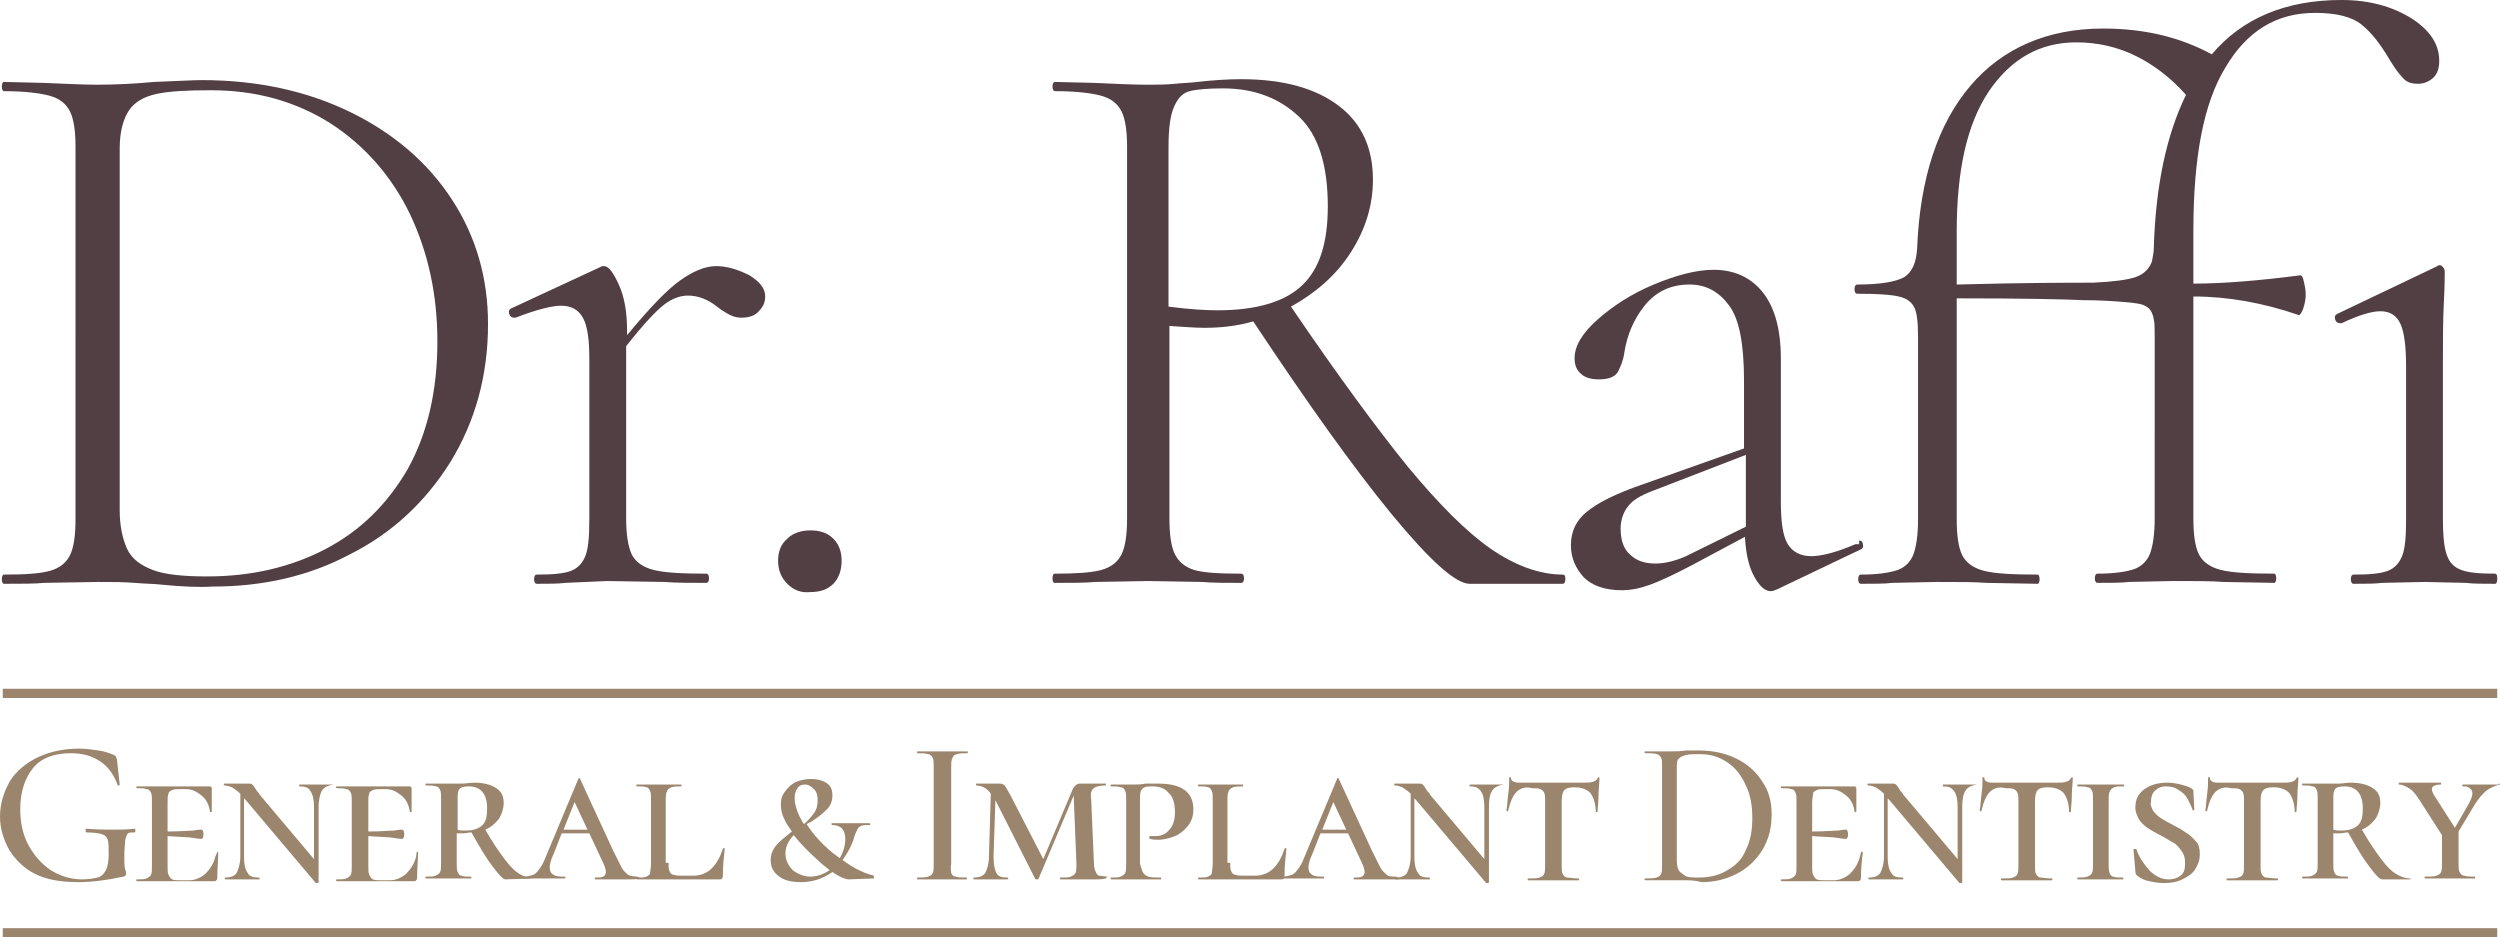 <?xml version="1.0" encoding="utf-8"?>
<!-- Generator: Adobe Illustrator 19.0.0, SVG Export Plug-In . SVG Version: 6.00 Build 0)  -->
<svg version="1.1" id="Layer_1" xmlns="http://www.w3.org/2000/svg" xmlns:xlink="http://www.w3.org/1999/xlink" x="0px" y="0px"
	 viewBox="0.5 22.6 271.5 101.8" style="enable-background:new 0.5 22.6 271.5 101.8;" xml:space="preserve">
<style type="text/css">
	.st0{fill:#523F43;}
	.st1{fill:#9B856D;}
</style>
<g>
	<g>
		<path class="st0" d="M18.1,86.1c-0.8-0.1-1.8-0.1-3-0.2s-2.5-0.1-4-0.1l-5.8,0.1C4.3,86,2.8,86,0.9,86c-0.1,0-0.2-0.2-0.2-0.5
			S0.8,85,0.9,85c2.3,0,3.9-0.1,5-0.4s1.8-0.9,2.2-1.7c0.4-0.8,0.6-2.1,0.6-3.9V38.5c0-1.7-0.2-3-0.6-3.8S7,33.3,5.9,33
			c-1.1-0.3-2.8-0.5-5-0.5c-0.1,0-0.2-0.2-0.2-0.5s0.1-0.5,0.2-0.5l4.3,0.1c2.4,0.1,4.4,0.2,5.8,0.2c2,0,4.1-0.1,6.2-0.3
			c2.6-0.1,4.3-0.2,5.2-0.2c6.1,0,11.5,1.2,16.2,3.5c4.7,2.3,8.4,5.5,11,9.5c2.6,4,3.9,8.5,3.9,13.5c0,5.6-1.4,10.6-4.1,15
			c-2.7,4.3-6.3,7.7-10.9,10c-4.5,2.4-9.5,3.5-14.9,3.5C22.1,86.4,20.2,86.3,18.1,86.1z M35.9,82.2c3.8-2,6.7-4.9,8.9-8.7
			c2.1-3.8,3.2-8.4,3.2-13.8c0-5.1-1-9.7-3-13.9c-2-4.1-4.9-7.4-8.6-9.8c-3.8-2.4-8.1-3.6-13-3.6c-2.6,0-4.5,0.1-5.9,0.4
			c-1.4,0.3-2.4,0.9-3,1.8c-0.6,0.9-1,2.3-1,4.1V78c0,1.7,0.3,3.1,0.8,4.2s1.5,1.8,2.8,2.3s3.3,0.7,5.9,0.7
			C27.8,85.2,32.1,84.2,35.9,82.2z"/>
		<path class="st0" d="M81.9,52.5c1.1,0.7,1.7,1.4,1.7,2.3c0,0.6-0.2,1.1-0.7,1.6c-0.4,0.5-1.1,0.7-1.9,0.7c-0.6,0-1.1-0.2-1.6-0.5
			s-0.8-0.5-0.9-0.6c-1.1-0.9-2.2-1.3-3.3-1.3c-0.8,0-1.7,0.3-2.6,1s-2.3,2.2-4.1,4.5v18.7c0,1.7,0.2,3,0.6,3.9
			c0.4,0.8,1.2,1.4,2.4,1.7c1.2,0.3,3.1,0.4,5.7,0.4c0.2,0,0.3,0.2,0.3,0.5s-0.1,0.5-0.3,0.5c-1.9,0-3.3,0-4.5-0.1l-6.3-0.1
			l-4.5,0.2C61.1,86,60.1,86,58.8,86c-0.2,0-0.3-0.2-0.3-0.5s0.1-0.5,0.3-0.5c1.7,0,2.9-0.1,3.7-0.4c0.8-0.3,1.3-0.9,1.6-1.7
			c0.3-0.8,0.4-2.1,0.4-3.9V61.5c0-2-0.2-3.5-0.7-4.4s-1.3-1.3-2.4-1.3c-0.9,0-2.6,0.4-4.9,1.3h-0.2c-0.2,0-0.4-0.1-0.5-0.4
			c-0.1-0.3,0-0.5,0.2-0.6l9.7-4.5c0.1-0.1,0.3-0.1,0.4-0.1c0.5,0,1,0.7,1.6,2s0.9,3,0.9,5V59c2.4-2.9,4.3-4.9,5.7-5.9
			c1.4-1,2.7-1.6,4-1.6C79.5,51.5,80.7,51.9,81.9,52.5z"/>
		<path class="st0" d="M86,86c-0.6-0.6-1-1.4-1-2.5c0-1,0.3-1.8,1-2.4c0.6-0.6,1.5-0.9,2.5-0.9c1.1,0,1.9,0.3,2.5,0.9
			s0.9,1.4,0.9,2.4S91.6,85.4,91,86s-1.4,0.9-2.5,0.9C87.5,87,86.7,86.7,86,86z"/>
		<path class="st0" d="M170.5,85.5c0,0.3-0.1,0.5-0.3,0.5h-10.1c-1.5,0-4.3-2.5-8.5-7.6c-4.1-5-9.1-12-15-20.9
			c-1.7,0.5-3.5,0.7-5.3,0.7c-1,0-2.2-0.1-3.8-0.2v20.9c0,1.8,0.2,3.1,0.6,3.9c0.4,0.8,1.1,1.4,2.1,1.7c1,0.3,2.7,0.4,5.1,0.4
			c0.2,0,0.3,0.2,0.3,0.5s-0.1,0.5-0.3,0.5c-1.7,0-3.1,0-4.2-0.1l-5.9-0.1l-5.8,0.1c-1,0.1-2.5,0.1-4.4,0.1c-0.1,0-0.2-0.2-0.2-0.5
			s0.1-0.5,0.2-0.5c2.3,0,4-0.1,5.1-0.4s1.8-0.9,2.2-1.7c0.4-0.8,0.6-2.1,0.6-3.9V38.5c0-1.7-0.2-3-0.6-3.8
			c-0.4-0.8-1.1-1.4-2.2-1.7c-1.1-0.3-2.8-0.5-5-0.5c-0.2,0-0.3-0.2-0.3-0.5s0.1-0.5,0.3-0.5l4.2,0.1c2.3,0.1,4.2,0.2,5.8,0.2
			c1,0,2,0,3-0.1c0.9-0.1,1.7-0.1,2.4-0.2c1.8-0.2,3.4-0.3,4.8-0.3c4.6,0,8.1,1,10.6,2.9s3.7,4.6,3.7,8c0,2.8-0.8,5.4-2.4,7.9
			c-1.6,2.5-3.8,4.4-6.5,5.9c5.1,7.5,9.3,13.2,12.7,17.4c3.4,4.1,6.4,7.1,9,8.9s5.3,2.8,7.8,2.8C170.4,85,170.5,85.1,170.5,85.5z
			 M132.7,56.3c4.2,0,7.3-0.9,9.2-2.7s2.8-4.6,2.8-8.6c0-4.4-1-7.7-3.1-9.7s-4.8-3.1-8.3-3.1c-1.6,0-2.8,0.1-3.6,0.3
			c-0.8,0.2-1.3,0.8-1.7,1.7s-0.6,2.3-0.6,4.4v17.3C129.7,56.2,131.5,56.3,132.7,56.3z"/>
		<path class="st0" d="M202.4,81.3c0.2,0,0.4,0.1,0.4,0.4c0.1,0.3,0,0.5-0.3,0.6l-9,4.3c-0.2,0.1-0.5,0.2-0.7,0.2
			c-0.6,0-1.2-0.5-1.8-1.6s-0.9-2.5-1-4.3l-5.8,3.1c-1.9,1-3.4,1.7-4.5,2.1s-2.1,0.6-3.1,0.6c-1.8,0-3.2-0.5-4.1-1.4
			c-0.9-1-1.4-2.1-1.4-3.5c0-1.5,0.6-2.7,1.7-3.6c1.2-1,3.2-2,6.1-3l11-3.9V64c0-4-0.5-6.7-1.6-8.2s-2.5-2.3-4.3-2.3
			c-2.1,0-3.7,0.8-4.9,2.3s-1.9,3.2-2.2,5.1c-0.1,0.8-0.4,1.5-0.7,2.1c-0.4,0.6-1.1,0.8-2.1,0.8c-0.8,0-1.5-0.2-1.9-0.6
			c-0.5-0.4-0.7-1-0.7-1.7c0-1.3,0.8-2.7,2.5-4.2s3.7-2.8,6.1-3.8c2.4-1,4.6-1.6,6.5-1.6c2.2,0,4,0.8,5.3,2.4c1.3,1.6,2,4,2,7.2V77
			c0,2.2,0.2,3.7,0.7,4.6s1.4,1.4,2.6,1.4c1.1,0,2.7-0.4,4.8-1.3h0.4V81.3z M190.1,79.8v-0.3V72L180,75.9c-1.3,0.5-2.2,1-2.7,1.7
			c-0.5,0.6-0.8,1.5-0.8,2.4c0,1.2,0.3,2.2,1,2.8c0.7,0.7,1.6,1,2.8,1c1,0,2.2-0.3,3.3-0.8L190.1,79.8z"/>
		<path class="st0" d="M242.2,29.9c-2.4,3.9-3.5,9.8-3.5,17.8v5.7c3.1,0,7-0.3,11.6-0.9c0.2,0,0.3,0.2,0.4,0.7
			c0.1,0.4,0.2,0.9,0.2,1.4s-0.1,1-0.3,1.6c-0.2,0.5-0.4,0.7-0.5,0.6c-3.8-1.3-7.6-2-11.4-2v24.1c0,1.8,0.2,3.1,0.6,3.9
			c0.4,0.8,1.2,1.4,2.4,1.7c1.2,0.3,3.1,0.4,5.8,0.4c0.1,0,0.2,0.2,0.2,0.5s-0.1,0.5-0.2,0.5l-5.6-0.1c-1.2-0.1-3-0.1-5.4-0.1
			l-4.8,0.1c-0.8,0.1-2,0.1-3.4,0.1c-0.2,0-0.3-0.2-0.3-0.5s0.1-0.5,0.3-0.5c1.8,0,3.1-0.2,4-0.5c0.8-0.3,1.4-0.9,1.7-1.7
			c0.3-0.8,0.5-2.1,0.5-3.8V59.3c0-1,0-1.7-0.1-2c-0.1-0.7-0.4-1.2-0.8-1.4c-0.4-0.3-1.2-0.4-2.4-0.5s-2.7-0.2-4.4-0.2
			c-2-0.1-6.6-0.2-13.8-0.2v24c0,1.8,0.2,3.1,0.6,3.9c0.4,0.8,1.2,1.4,2.4,1.7c1.2,0.3,3.1,0.4,5.8,0.4c0.1,0,0.2,0.2,0.2,0.5
			s-0.1,0.5-0.2,0.5l-5.6-0.1c-1.2-0.1-3-0.1-5.4-0.1l-4.8,0.1c-0.8,0.1-2,0.1-3.4,0.1c-0.2,0-0.3-0.2-0.3-0.5s0.1-0.5,0.3-0.5
			c1.8,0,3.1-0.2,4-0.5c0.8-0.3,1.4-0.9,1.7-1.7c0.3-0.8,0.5-2.1,0.5-3.8V59.3c0-1.6-0.1-2.7-0.4-3.3c-0.3-0.6-0.8-1-1.7-1.2
			c-0.8-0.2-2.3-0.3-4.5-0.3c-0.2,0-0.3-0.2-0.3-0.5s0.1-0.5,0.3-0.5c2.5,0,4.2-0.3,5.1-0.8c0.9-0.6,1.3-1.6,1.4-3.1
			c0.3-7.7,2.3-13.6,5.8-17.7s8.4-6.2,14.4-6.2c4.4,0,8.3,0.9,11.8,2.8c3.3-3.9,8-5.9,14.1-5.9c3,0,5.5,0.7,7.6,2c2,1.3,3,2.8,3,4.6
			c0,0.8-0.2,1.4-0.6,1.8s-1,0.7-1.7,0.7c-0.8,0-1.3-0.2-1.7-0.7c-0.4-0.4-0.9-1.1-1.5-2.1c-0.9-1.5-1.8-2.7-2.9-3.6
			s-2.8-1.3-5.1-1.3C247.7,24,244.5,26,242.2,29.9z M227.8,53.3c2.2-0.1,3.7-0.3,4.6-0.6c0.9-0.3,1.5-0.9,1.8-1.7
			c0.1-0.6,0.2-1,0.2-1.4c0.2-6.9,1.4-12.4,3.5-16.7c-1.6-1.8-3.4-3.2-5.4-4.2s-4.2-1.5-6.5-1.5c-4,0-7.1,1.8-9.5,5.3
			c-2.4,3.6-3.5,8.6-3.5,15.3v5.7C220.4,53.3,225.4,53.3,227.8,53.3z M271.7,85.5c0,0.3-0.1,0.5-0.2,0.5c-1.3,0-2.4,0-3.2-0.1
			l-4.5-0.1l-4.6,0.1c-0.8,0.1-1.8,0.1-3.1,0.1c-0.2,0-0.3-0.2-0.3-0.5s0.1-0.5,0.3-0.5c1.7,0,2.9-0.1,3.7-0.4
			c0.8-0.3,1.3-0.9,1.6-1.7c0.3-0.8,0.4-2.1,0.4-3.9V62.4c0-2.2-0.2-3.7-0.6-4.6c-0.4-0.9-1.1-1.4-2.2-1.4c-0.9,0-2.3,0.4-4.2,1.3
			h-0.1c-0.3,0-0.5-0.1-0.6-0.4c-0.1-0.3,0-0.5,0.2-0.6l10.9-5.2c0.1-0.1,0.1-0.1,0.3-0.1c0.1,0,0.2,0.1,0.3,0.2
			c0.1,0.1,0.2,0.3,0.2,0.5c0,0.3,0,1.5-0.1,3.4c-0.1,2-0.1,4.2-0.1,6.8v16.6c0,1.7,0.1,3,0.4,3.9s0.8,1.4,1.6,1.7
			c0.8,0.3,2,0.4,3.7,0.4C271.7,85,271.7,85.1,271.7,85.5z"/>
	</g>
	<rect x="0.8" y="97.4" class="st1" width="270.9" height="1"/>
	<rect x="0.8" y="123.4" class="st1" width="270.9" height="1"/>
	<g>
		<path class="st1" d="M4.3,117.5c-1.2-0.6-2.1-1.5-2.8-2.6c-0.6-1.1-1-2.3-1-3.6c0-1.4,0.4-2.7,1.1-3.9c0.7-1.1,1.8-2,3.1-2.6
			c1.3-0.6,2.8-0.9,4.4-0.9c0.7,0,1.4,0.1,2.1,0.2s1.2,0.3,1.7,0.5c0.1,0.1,0.2,0.1,0.2,0.2s0.1,0.2,0.1,0.3l0.3,2.7
			c0,0,0,0.1-0.1,0.1s-0.1,0-0.1,0c-0.4-1.1-1-2-1.9-2.6s-1.9-0.9-3.2-0.9c-1.8,0-3.2,0.5-4.1,1.6s-1.4,2.6-1.4,4.5
			c0,1.5,0.3,2.8,0.9,3.9s1.4,2,2.4,2.7c1,0.6,2.1,1,3.4,1c0.7,0,1.3-0.1,1.7-0.2s0.7-0.4,0.9-0.8c0.2-0.4,0.3-1,0.3-1.7
			c0-0.8,0-1.3-0.1-1.6s-0.3-0.5-0.6-0.6c-0.3-0.1-0.9-0.2-1.7-0.2c-0.1,0-0.1-0.1-0.1-0.2v-0.1c0,0,0-0.1,0.1-0.1
			c1.2,0.1,2.2,0.1,2.9,0.1c0.7,0,1.5,0,2.3-0.1c0.1,0,0.1,0.1,0.1,0.2s0,0.2-0.1,0.2c-0.3,0-0.6,0-0.7,0.1s-0.2,0.3-0.3,0.7
			c0,0.3-0.1,0.9-0.1,1.8c0,0.7,0,1.2,0.1,1.4c0.1,0.3,0.1,0.5,0.1,0.5c0,0.1,0,0.1-0.1,0.2c0,0-0.1,0.1-0.2,0.1
			c-1.8,0.4-3.5,0.6-4.9,0.6C7,118.4,5.5,118.1,4.3,117.5z"/>
		<path class="st1" d="M24.2,115.1C24.3,115.1,24.3,115.1,24.2,115.1c0,0.9-0.1,1.8-0.1,2.8c0,0.1,0,0.2-0.1,0.3
			c-0.1,0.1-0.1,0.1-0.3,0.1h-8.3c0,0-0.1,0-0.1-0.1s0-0.1,0.1-0.1c0.5,0,0.8,0,1-0.1s0.4-0.2,0.5-0.4c0.1-0.2,0.1-0.6,0.1-1v-6.9
			c0-0.5,0-0.8-0.1-1s-0.2-0.4-0.5-0.4c-0.2-0.1-0.6-0.1-1-0.1c0,0-0.1,0-0.1-0.1s0-0.1,0.1-0.1h7.9c0.1,0,0.2,0.1,0.2,0.2
			c0,0.3,0,0.8,0,1.4v1.1c0,0,0,0.1-0.1,0.1s-0.1,0-0.1-0.1c-0.1-0.7-0.4-1.3-0.9-1.7c-0.5-0.4-1-0.7-1.7-0.7h-0.5
			c-0.5,0-0.8,0-1,0.1s-0.4,0.2-0.4,0.4c-0.1,0.2-0.1,0.5-0.1,1v3.1c1.4,0,2.3-0.1,2.8-0.1c0.5-0.1,0.8-0.1,0.9-0.1
			c0.1,0,0.2,0.2,0.2,0.5s-0.1,0.5-0.2,0.5c-0.1,0-0.4,0-0.9-0.1s-1.5-0.1-2.8-0.2v3.2c0,0.4,0,0.8,0.1,1s0.2,0.4,0.4,0.5
			s0.6,0.1,1,0.1H21c0.6,0,1.2-0.2,1.8-0.7c0.5-0.5,0.9-1.1,1.1-1.9C24.1,115.1,24.1,115.1,24.2,115.1z"/>
		<path class="st1" d="M36.7,107.8C36.7,107.9,36.7,107.9,36.7,107.8c-0.6,0.1-1,0.3-1.2,0.6s-0.4,1-0.4,1.8v8.2c0,0,0,0.1-0.1,0.1
			s-0.1,0-0.2,0l-7.6-9l-0.2-0.2v6.3c0,0.8,0.1,1.4,0.4,1.8c0.2,0.4,0.6,0.5,1.2,0.5c0,0,0.1,0,0.1,0.1s0,0.1-0.1,0.1
			c-0.3,0-0.6,0-0.8,0h-1h-1c-0.2,0-0.5,0-0.8,0c0,0-0.1,0-0.1-0.1s0-0.1,0.1-0.1c0.6,0,1-0.2,1.2-0.5c0.2-0.4,0.4-1,0.4-1.8v-6.8
			c-0.3-0.3-0.6-0.5-0.9-0.7c-0.3-0.1-0.5-0.2-0.8-0.2c0,0-0.1,0-0.1-0.1s0-0.1,0.1-0.1h1.3c0.1,0,0.3,0,0.5,0s0.5,0,0.9,0
			c0.1,0,0.2,0,0.3,0.1s0.2,0.2,0.3,0.4c0.1,0.1,0.1,0.2,0.2,0.3c0.1,0.1,0.2,0.2,0.3,0.4l5.9,7v-5.6c0-0.8-0.1-1.4-0.4-1.8
			c-0.2-0.4-0.6-0.5-1.2-0.5c0,0,0,0,0-0.1s0-0.1,0-0.1h0.8c0.4,0,0.8,0,1,0c0.3,0,0.6,0,1,0L36.7,107.8
			C36.7,107.6,36.7,107.7,36.7,107.8z"/>
		<path class="st1" d="M45.9,115.1C46,115.1,46,115.1,45.9,115.1c0,0.9-0.1,1.8-0.1,2.8c0,0.1,0,0.2-0.1,0.3
			c-0.1,0.1-0.1,0.1-0.3,0.1h-8.3c0,0-0.1,0-0.1-0.1s0-0.1,0.1-0.1c0.5,0,0.8,0,1-0.1s0.4-0.2,0.5-0.4s0.1-0.6,0.1-1v-6.9
			c0-0.5,0-0.8-0.1-1s-0.2-0.4-0.5-0.4c-0.2-0.1-0.6-0.1-1-0.1c0,0-0.1,0-0.1-0.1s0-0.1,0.1-0.1H45c0.1,0,0.2,0.1,0.2,0.2
			c0,0.3,0,0.8,0,1.4v1.1c0,0,0,0.1-0.1,0.1s-0.1,0-0.1-0.1c-0.1-0.7-0.4-1.3-0.9-1.7c-0.5-0.4-1-0.7-1.7-0.7H42c-0.5,0-0.8,0-1,0.1
			s-0.4,0.2-0.4,0.4c-0.1,0.2-0.1,0.5-0.1,1v3.1c1.4,0,2.3-0.1,2.8-0.1c0.5-0.1,0.8-0.1,0.9-0.1c0.1,0,0.2,0.2,0.2,0.5
			s-0.1,0.5-0.2,0.5c-0.1,0-0.4,0-0.9-0.1s-1.5-0.1-2.8-0.2v3.2c0,0.4,0,0.8,0.1,1s0.2,0.4,0.4,0.5s0.6,0.1,1,0.1h0.8
			c0.6,0,1.2-0.2,1.8-0.7c0.5-0.5,0.9-1.1,1.1-1.9C45.7,115.1,45.8,115.1,45.9,115.1z"/>
		<path class="st1" d="M58.5,118C58.5,118.1,58.5,118.1,58.5,118l-3.1,0.1c-0.3,0-0.7-0.5-1.4-1.4c-0.7-0.9-1.4-2.1-2.3-3.7
			c-0.3,0-0.6,0.1-0.9,0.1s-0.6,0-0.7,0v3.2c0,0.5,0,0.8,0.1,1s0.2,0.4,0.4,0.4c0.2,0.1,0.6,0.1,1,0.1c0,0,0.1,0,0.1,0.1
			s0,0.1-0.1,0.1c-0.4,0-0.8,0-1,0h-1.4h-1.4c-0.3,0-0.6,0-1,0c0,0-0.1,0-0.1-0.1s0-0.1,0.1-0.1c0.5,0,0.8,0,1-0.1s0.4-0.2,0.5-0.4
			s0.1-0.6,0.1-1v-6.9c0-0.5,0-0.8-0.1-1s-0.2-0.4-0.5-0.4c-0.2-0.1-0.6-0.1-1-0.1c0,0-0.1,0-0.1-0.1s0-0.1,0.1-0.1h1
			c0.6,0,1,0,1.4,0c0.3,0,0.5,0,0.8,0c0.2,0,0.4,0,0.6,0c0.5,0,0.9-0.1,1.4-0.1c1,0,1.8,0.2,2.4,0.6s0.8,0.9,0.8,1.6
			c0,0.6-0.2,1.2-0.5,1.7c-0.4,0.5-0.8,0.9-1.5,1.2c0.8,1.4,1.5,2.4,2.1,3.2s1.1,1.3,1.6,1.6C57.4,117.8,57.9,118,58.5,118
			C58.5,117.9,58.5,118,58.5,118z M51,112.8c0.9,0,1.5-0.2,1.9-0.6s0.5-1,0.5-1.8c0-1.6-0.7-2.4-2-2.4c-0.5,0-0.9,0.1-1,0.3
			c-0.2,0.2-0.2,0.6-0.2,1.2v3.2C50.4,112.8,50.7,112.8,51,112.8z"/>
		<path class="st1" d="M70,118C70,118.1,70,118.1,70,118c-0.4,0.1-0.8,0.1-1.4,0.1c-0.6,0-1.1,0-1.4,0s-0.6,0-1,0c-0.5,0-0.8,0-1,0
			c-0.1,0-0.1,0-0.1-0.1s0-0.1,0.1-0.1c0.4,0,0.6,0,0.8-0.1c0.2-0.1,0.3-0.3,0.3-0.5s-0.1-0.6-0.3-1l-1.5-3.2h-3l-0.9,2.3
			c-0.3,0.6-0.4,1.1-0.4,1.4c0,0.4,0.1,0.6,0.4,0.8c0.3,0.2,0.7,0.2,1.2,0.2c0.1,0,0.1,0,0.1,0.1s0,0.1-0.1,0.1c-0.2,0-0.5,0-0.9,0
			c-0.5,0-0.8,0-1.2,0c-0.4,0-0.8,0-1.3,0s-0.9,0-1.1,0c-0.1,0-0.1,0-0.1-0.1s0-0.1,0.1-0.1c0.5,0,0.8-0.1,1.1-0.2
			c0.3-0.1,0.5-0.4,0.8-0.8s0.5-1,0.8-1.7l3.3-7.9c0-0.1,0.1-0.1,0.1-0.1s0.1,0,0.1,0.1l3.6,7.8c0.4,0.8,0.7,1.4,0.9,1.8
			s0.5,0.6,0.7,0.8c0.2,0.1,0.6,0.2,1,0.2C70,117.9,70,118,70,118z M64.3,112.7l-1.4-3l-1.2,3H64.3z"/>
		<path class="st1" d="M73.1,116.3c0,0.4,0,0.7,0.1,0.9c0.1,0.2,0.2,0.4,0.5,0.4c0.2,0.1,0.6,0.1,1,0.1h1.1c0.8,0,1.5-0.3,2-0.8
			s0.9-1.2,1.2-2.1c0,0,0-0.1,0.1-0.1s0.1,0,0.1,0.1c-0.1,0.9-0.2,1.9-0.2,2.9c0,0.1,0,0.2-0.1,0.3c0,0.1-0.1,0.1-0.3,0.1h-8.9
			c0,0-0.1,0-0.1-0.1s0-0.1,0.1-0.1c0.5,0,0.8,0,1-0.1s0.4-0.2,0.4-0.4s0.1-0.6,0.1-1v-6.9c0-0.5,0-0.8-0.1-1s-0.2-0.4-0.4-0.4
			c-0.2-0.1-0.5-0.1-1-0.1c0,0-0.1,0-0.1-0.1s0-0.1,0.1-0.1h1c0.6,0,1,0,1.4,0s0.8,0,1.4,0h1c0,0,0,0,0,0.1s0,0.1,0,0.1
			c-0.5,0-0.8,0-1.1,0.1c-0.2,0.1-0.4,0.2-0.5,0.5c-0.1,0.2-0.1,0.6-0.1,1v6.7H73.1z"/>
		<path class="st1" d="M95.4,118C95.4,118.1,95.4,118.1,95.4,118l-2.7,0.1c-0.4,0-1.1-0.3-1.8-0.8c-1,0.7-2.1,1.1-3.4,1.1
			c-1.1,0-1.9-0.2-2.5-0.7s-0.8-1-0.8-1.7c0-0.6,0.2-1.1,0.6-1.6s1-0.9,1.7-1.5c-0.4-0.6-0.7-1-0.8-1.3c-0.3-0.6-0.4-1.1-0.4-1.6
			c0-0.6,0.1-1,0.5-1.5c0.3-0.4,0.7-0.8,1.2-1s1-0.3,1.6-0.3s1.1,0.1,1.6,0.4s0.7,0.7,0.7,1.4c0,0.6-0.2,1.1-0.6,1.5s-1,0.9-1.8,1.4
			c-0.1,0-0.2,0.1-0.4,0.2c0.7,1.1,1.6,2.1,2.8,3.1l0.8,0.6c0.4-0.7,0.6-1.4,0.6-2.1c0-1-0.5-1.5-1.4-1.5c0,0-0.1,0-0.1-0.1
			s0-0.1,0.1-0.1h4c0,0,0.1,0,0.1,0.1s0,0.1-0.1,0.1c-0.4,0-0.7,0-0.9,0.1s-0.3,0.2-0.4,0.4c-0.1,0.2-0.2,0.4-0.3,0.7
			c-0.3,1.1-0.8,1.9-1.3,2.6c0.7,0.5,1.3,0.9,2,1.2c0.6,0.3,1.1,0.4,1.4,0.5C95.4,117.9,95.4,118,95.4,118z M90.6,117.1
			c-0.5-0.4-0.9-0.7-1.3-1.1c-0.9-0.8-1.8-1.7-2.6-2.7c-0.6,0.6-0.9,1.3-0.9,2s0.3,1.3,0.8,1.8c0.5,0.4,1.2,0.7,1.9,0.7
			C89.3,117.8,90,117.5,90.6,117.1z M87.8,112.1c0.5-0.4,0.8-0.8,1.1-1.2c0.3-0.4,0.4-0.9,0.4-1.4s-0.1-0.9-0.4-1.2s-0.6-0.5-1-0.5
			c-0.3,0-0.6,0.1-0.8,0.4s-0.3,0.6-0.3,1.1C86.8,110,87.1,111,87.8,112.1z"/>
		<path class="st1" d="M103.8,117.4c0.1,0.2,0.2,0.4,0.5,0.4c0.2,0.1,0.6,0.1,1.2,0.1c0,0,0,0,0,0.1s0,0.1,0,0.1c-0.5,0-0.8,0-1.1,0
			h-1.6h-1.6c-0.3,0-0.7,0-1.1,0c0,0,0,0,0-0.1s0-0.1,0-0.1c0.5,0,0.9,0,1.2-0.1s0.4-0.2,0.5-0.4c0.1-0.2,0.1-0.6,0.1-1v-10.5
			c0-0.5,0-0.8-0.1-1s-0.3-0.4-0.5-0.4c-0.3-0.1-0.7-0.1-1.2-0.1c0,0,0,0,0-0.1s0-0.1,0-0.1h1.1c0.7,0,1.2,0,1.6,0c0.5,0,1,0,1.7,0
			h1.1c0,0,0,0,0,0.1s0,0.1,0,0.1c-0.5,0-0.9,0-1.2,0.1s-0.4,0.2-0.5,0.5c-0.1,0.2-0.1,0.6-0.1,1v10.4
			C103.7,116.8,103.8,117.2,103.8,117.4z"/>
		<path class="st1" d="M120.6,118C120.6,118.1,120.6,118.1,120.6,118c-0.4,0.1-0.8,0.1-1,0.1h-1.3h-1.5c-0.3,0-0.6,0-1.1,0
			c0,0-0.1,0-0.1-0.1s0-0.1,0.1-0.1c0.5,0,0.9,0,1.1-0.1c0.2-0.1,0.4-0.2,0.5-0.4c0.1-0.2,0.1-0.5,0.1-1l-0.3-7.4l-3.8,9
			c0,0.1-0.1,0.1-0.2,0.1c-0.1,0-0.2,0-0.2-0.1l-4.3-8.5l-0.2,6.1c0,0.8,0.1,1.4,0.3,1.8c0.2,0.4,0.6,0.5,1.2,0.5c0,0,0.1,0,0.1,0.1
			s0,0.1-0.1,0.1c-0.3,0-0.6,0-0.8,0h-1h-1c-0.2,0-0.5,0-0.8,0c0,0-0.1,0-0.1-0.1s0-0.1,0.1-0.1c0.6,0,1-0.2,1.2-0.5
			c0.2-0.4,0.4-1,0.4-1.8l0.2-6.8c-0.4-0.6-1-0.9-1.6-0.9c0,0,0,0,0-0.1s0-0.1,0-0.1h1.4h1.2c0.2,0,0.4,0.1,0.5,0.2s0.3,0.5,0.6,1
			l3.6,7l3.2-7.6c0.1-0.2,0.2-0.3,0.3-0.4s0.3-0.2,0.4-0.2h1.3h1.6c0,0,0,0,0,0.1s0,0.1,0,0.1c-0.6,0-1.1,0.1-1.3,0.3
			c-0.3,0.2-0.4,0.6-0.3,1.2l0.3,6.9c0,0.5,0.1,0.8,0.2,1c0.1,0.2,0.2,0.4,0.4,0.4s0.5,0.1,0.9,0.1C120.6,117.9,120.6,118,120.6,118
			z"/>
		<path class="st1" d="M124.6,117.3c0.1,0.2,0.3,0.4,0.6,0.5s0.8,0.1,1.4,0.1c0,0,0,0,0,0.1s0,0.1,0,0.1c-0.6,0-1,0-1.3,0h-1.7h-1.4
			c-0.2,0-0.6,0-1,0c0,0-0.1,0-0.1-0.1s0-0.1,0.1-0.1c0.5,0,0.8,0,1-0.1s0.4-0.2,0.5-0.4c0.1-0.2,0.1-0.5,0.1-1v-6.9
			c0-0.5,0-0.8-0.1-1s-0.2-0.4-0.5-0.4c-0.2-0.1-0.6-0.1-1-0.1c0,0-0.1,0-0.1-0.1s0-0.1,0.1-0.1h1c0.6,0,1,0,1.4,0s0.8,0,1.3-0.1
			c0.2,0,0.4,0,0.6,0c0.2,0,0.5,0,0.8,0c2.5,0,3.8,0.9,3.8,2.8c0,0.7-0.2,1.3-0.6,1.8c-0.4,0.5-0.9,0.9-1.4,1.1s-1.2,0.4-1.8,0.4
			c-0.3,0-0.6,0-0.9-0.1l-0.1-0.1c0-0.1,0-0.2,0.1-0.2s0.2,0,0.3,0s0.2,0,0.3,0c0.6,0,1.1-0.2,1.5-0.7c0.4-0.4,0.6-1.1,0.6-1.9
			c0-0.9-0.2-1.7-0.7-2.1c-0.4-0.5-1-0.7-1.8-0.7c-0.3,0-0.6,0-0.8,0.1s-0.3,0.2-0.4,0.4c-0.1,0.2-0.1,0.6-0.1,1.1v6.8
			C124.4,116.7,124.5,117.1,124.6,117.3z"/>
		<path class="st1" d="M134.1,116.3c0,0.4,0,0.7,0.1,0.9c0.1,0.2,0.2,0.4,0.5,0.4c0.2,0.1,0.6,0.1,1,0.1h1.1c0.8,0,1.5-0.3,2-0.8
			s0.9-1.2,1.2-2.1c0,0,0-0.1,0.1-0.1s0.1,0,0.1,0.1c-0.1,0.9-0.2,1.9-0.2,2.9c0,0.1,0,0.2-0.1,0.3c0,0.1-0.1,0.1-0.3,0.1h-8.9
			c0,0-0.1,0-0.1-0.1s0-0.1,0.1-0.1c0.5,0,0.8,0,1-0.1s0.4-0.2,0.4-0.4s0.1-0.6,0.1-1v-6.9c0-0.5,0-0.8-0.1-1s-0.2-0.4-0.4-0.4
			c-0.2-0.1-0.5-0.1-1-0.1c0,0-0.1,0-0.1-0.1s0-0.1,0.1-0.1h1c0.6,0,1,0,1.4,0s0.8,0,1.4,0h1c0,0,0,0,0,0.1s0,0.1,0,0.1
			c-0.5,0-0.8,0-1.1,0.1c-0.2,0.1-0.4,0.2-0.5,0.5c-0.1,0.2-0.1,0.6-0.1,1v6.7H134.1z"/>
		<path class="st1" d="M152.4,118c0,0.1,0,0.1-0.1,0.1c-0.3,0-0.7,0-1.3,0s-1.1,0-1.4,0c-0.3,0-0.6,0-1,0c-0.5,0-0.8,0-1,0
			c-0.1,0-0.1,0-0.1-0.1s0-0.1,0.1-0.1c0.4,0,0.6,0,0.8-0.1s0.3-0.3,0.3-0.5s-0.1-0.6-0.3-1l-1.5-3.2h-3l-0.9,2.3
			c-0.3,0.6-0.4,1.1-0.4,1.4c0,0.4,0.1,0.6,0.4,0.8c0.3,0.2,0.7,0.2,1.2,0.2c0.1,0,0.1,0,0.1,0.1s0,0.1-0.1,0.1c-0.2,0-0.5,0-0.9,0
			c-0.5,0-0.8,0-1.2,0s-0.8,0-1.3,0s-0.9,0-1.1,0c-0.1,0-0.1,0-0.1-0.1s0-0.1,0.1-0.1c0.5,0,0.8-0.1,1.1-0.2s0.5-0.4,0.8-0.8
			s0.5-1,0.8-1.7l3.3-7.9c0-0.1,0.1-0.1,0.1-0.1s0.1,0,0.1,0.1l3.6,7.8c0.4,0.8,0.7,1.4,0.9,1.8s0.5,0.6,0.7,0.8s0.6,0.2,1,0.2
			C152.4,117.9,152.4,118,152.4,118z M146.7,112.7l-1.4-3l-1.2,3H146.7z"/>
		<path class="st1" d="M163.8,107.8C163.8,107.9,163.8,107.9,163.8,107.8c-0.6,0.1-1,0.3-1.2,0.6c-0.3,0.4-0.4,1-0.4,1.8v8.2
			c0,0,0,0.1-0.1,0.1s-0.1,0-0.2,0l-7.6-9l-0.2-0.2v6.3c0,0.8,0.1,1.4,0.4,1.8c0.2,0.4,0.6,0.5,1.2,0.5c0,0,0.1,0,0.1,0.1
			s0,0.1-0.1,0.1c-0.3,0-0.6,0-0.8,0h-1h-1c-0.2,0-0.5,0-0.8,0c0,0-0.1,0-0.1-0.1s0-0.1,0.1-0.1c0.6,0,1-0.2,1.2-0.5
			c0.2-0.4,0.4-1,0.4-1.8v-6.8c-0.3-0.3-0.6-0.5-0.9-0.7c-0.3-0.1-0.5-0.2-0.8-0.2c0,0-0.1,0-0.1-0.1s0-0.1,0.1-0.1h1.3
			c0.2,0,0.3,0,0.5,0s0.5,0,0.9,0c0.1,0,0.2,0,0.3,0.1s0.2,0.2,0.3,0.4c0.1,0.1,0.1,0.2,0.2,0.3c0.1,0.1,0.2,0.2,0.3,0.4l5.9,7v-5.6
			c0-0.8-0.1-1.4-0.4-1.8s-0.6-0.5-1.2-0.5c0,0,0,0,0-0.1s0-0.1,0-0.1h0.8c0.4,0,0.8,0,1,0c0.3,0,0.6,0,1,0L163.8,107.8
			C163.8,107.6,163.8,107.7,163.8,107.8z"/>
		<path class="st1" d="M165.2,108.6c-0.4,0.4-0.7,1.1-0.9,2c0,0,0,0.1-0.1,0.1s-0.1,0-0.1-0.1c0.1-0.5,0.1-1.1,0.2-1.8
			c0.1-0.7,0.1-1.3,0.1-1.7c0-0.1,0-0.1,0.1-0.1s0.1,0,0.1,0.1c0,0.2,0.1,0.3,0.3,0.4s0.5,0.1,0.9,0.1c1.3,0,2.4,0,3.4,0h2
			c0.3,0,0.6,0,1,0c0.6,0,1,0,1.3-0.1s0.4-0.2,0.5-0.4l0.1-0.1c0.1,0,0.1,0,0.1,0.1c0,0.6-0.1,1.2-0.1,1.9c0,0.7-0.1,1.3-0.1,1.7
			c0,0,0,0.1-0.1,0.1s-0.1,0-0.1-0.1c0-0.9-0.3-1.6-0.6-2c-0.4-0.4-1-0.6-1.7-0.6c-0.6,0-0.9,0.1-1.1,0.3c-0.2,0.2-0.3,0.6-0.3,1.2
			v6.9c0,0.5,0,0.8,0.1,1s0.3,0.4,0.5,0.4s0.6,0.1,1.2,0.1c0,0,0.1,0,0.1,0.1s0,0.1-0.1,0.1c-0.5,0-0.8,0-1.1,0h-1.6h-1.5
			c-0.3,0-0.7,0-1.2,0c0,0-0.1,0-0.1-0.1s0-0.1,0.1-0.1c0.6,0,1,0,1.2-0.1c0.3-0.1,0.4-0.2,0.5-0.4c0.1-0.2,0.1-0.6,0.1-1v-6.9
			c0-0.4,0-0.7-0.1-0.9c-0.1-0.2-0.2-0.3-0.4-0.4s-0.5-0.1-0.9-0.1C166.2,108,165.6,108.2,165.2,108.6z"/>
		<path class="st1" d="M183.8,118.2c-0.2,0-0.5,0-0.8,0s-0.7,0-1.1,0h-1.6c-0.3,0-0.7,0-1.1,0c0,0-0.1,0-0.1-0.1s0-0.1,0.1-0.1
			c0.5,0,0.9,0,1.2-0.1s0.4-0.2,0.5-0.4c0.1-0.2,0.1-0.6,0.1-1v-10.6c0-0.5,0-0.8-0.1-1s-0.3-0.4-0.5-0.4c-0.2-0.1-0.6-0.1-1.2-0.1
			c0,0-0.1,0-0.1-0.1s0-0.1,0.1-0.1h1.1c0.7,0,1.2,0,1.6,0c0.6,0,1.1,0,1.7-0.1c0.7,0,1.2,0,1.4,0c1.5,0,2.9,0.3,4.1,0.9
			c1.2,0.6,2.1,1.4,2.8,2.5c0.7,1,1,2.2,1,3.5c0,1.5-0.3,2.7-1,3.9c-0.7,1.1-1.6,2-2.8,2.6s-2.4,0.9-3.8,0.9
			C184.9,118.3,184.4,118.2,183.8,118.2z M188.1,117.1c0.9-0.5,1.6-1.2,2-2.2c0.5-1,0.7-2.1,0.7-3.5c0-1.3-0.2-2.5-0.7-3.5
			c-0.5-1.1-1.1-1.9-2-2.5s-1.8-0.9-3-0.9c-0.6,0-1.1,0-1.5,0.1s-0.6,0.2-0.8,0.4s-0.2,0.5-0.2,1v10.1c0,0.4,0.1,0.8,0.2,1
			c0.1,0.2,0.4,0.4,0.7,0.6s0.8,0.2,1.5,0.2C186.3,117.9,187.3,117.6,188.1,117.1z"/>
		<path class="st1" d="M202.7,115.1c0.1,0,0.1,0,0.1,0.1c-0.1,0.8-0.2,1.7-0.2,2.7c0,0.1,0,0.2-0.1,0.3c-0.1,0.1-0.1,0.1-0.3,0.1
			H194c0,0-0.1,0-0.1-0.1s0-0.1,0.1-0.1c0.5,0,0.8,0,1-0.1s0.4-0.2,0.5-0.4c0.1-0.2,0.1-0.6,0.1-1v-6.9c0-0.5,0-0.8-0.1-1
			s-0.2-0.4-0.5-0.4c-0.2-0.1-0.6-0.1-1-0.1c0,0-0.1,0-0.1-0.1s0-0.1,0.1-0.1h7.9c0.1,0,0.2,0.1,0.2,0.2c0,0.3,0,0.8,0,1.4v1.1
			c0,0,0,0.1-0.1,0.1s-0.1,0-0.1-0.1c-0.1-0.7-0.4-1.3-0.9-1.7c-0.5-0.4-1-0.7-1.7-0.7h-0.5c-0.5,0-0.8,0-1,0.1s-0.4,0.2-0.4,0.4
			s-0.1,0.5-0.1,1v3.1c1.4,0,2.3-0.1,2.8-0.1c0.5-0.1,0.8-0.1,0.9-0.1c0.1,0,0.2,0.2,0.2,0.5s-0.1,0.5-0.2,0.5c-0.1,0-0.4,0-0.9-0.1
			s-1.5-0.1-2.8-0.2v3.2c0,0.4,0,0.8,0.1,1s0.2,0.4,0.4,0.5s0.6,0.1,1,0.1h0.8c0.6,0,1.2-0.2,1.8-0.7c0.5-0.5,0.9-1.1,1.1-1.9
			C202.6,115.1,202.6,115.1,202.7,115.1z"/>
		<path class="st1" d="M215.2,107.8C215.2,107.9,215.2,107.9,215.2,107.8c-0.6,0.1-1,0.3-1.2,0.6c-0.3,0.4-0.4,1-0.4,1.8v8.2
			c0,0,0,0.1-0.1,0.1s-0.1,0-0.2,0l-7.6-9l-0.2-0.2v6.3c0,0.8,0.1,1.4,0.4,1.8c0.2,0.4,0.6,0.5,1.2,0.5c0,0,0.1,0,0.1,0.1
			s0,0.1-0.1,0.1c-0.3,0-0.6,0-0.8,0h-1h-1c-0.2,0-0.5,0-0.8,0c0,0-0.1,0-0.1-0.1s0-0.1,0.1-0.1c0.6,0,1-0.2,1.2-0.5
			c0.2-0.4,0.4-1,0.4-1.8v-6.8c-0.3-0.3-0.6-0.5-0.9-0.7c-0.3-0.1-0.5-0.2-0.8-0.2c0,0-0.1,0-0.1-0.1s0-0.1,0.1-0.1h1.3
			c0.2,0,0.3,0,0.5,0s0.5,0,0.9,0c0.1,0,0.2,0,0.3,0.1s0.2,0.2,0.3,0.4c0.1,0.1,0.1,0.2,0.2,0.3c0.1,0.1,0.2,0.2,0.3,0.4l5.9,7v-5.6
			c0-0.8-0.1-1.4-0.4-1.8s-0.6-0.5-1.2-0.5c0,0,0,0,0-0.1s0-0.1,0-0.1h0.8c0.4,0,0.8,0,1,0c0.3,0,0.6,0,1,0L215.2,107.8
			C215.2,107.6,215.2,107.7,215.2,107.8z"/>
		<path class="st1" d="M216.6,108.6c-0.4,0.4-0.7,1.1-0.9,2c0,0,0,0.1-0.1,0.1s-0.1,0-0.1-0.1c0.1-0.5,0.1-1.1,0.2-1.8
			c0.1-0.7,0.1-1.3,0.1-1.7c0-0.1,0-0.1,0.1-0.1s0.1,0,0.1,0.1c0,0.2,0.1,0.3,0.3,0.4s0.5,0.1,0.9,0.1c1.3,0,2.4,0,3.4,0h2
			c0.3,0,0.6,0,1,0c0.6,0,1,0,1.3-0.1s0.4-0.2,0.5-0.4l0.1-0.1c0.1,0,0.1,0,0.1,0.1c0,0.6-0.1,1.2-0.1,1.9c0,0.7-0.1,1.3-0.1,1.7
			c0,0,0,0.1-0.1,0.1s-0.1,0-0.1-0.1c0-0.9-0.3-1.6-0.6-2c-0.4-0.4-1-0.6-1.7-0.6c-0.6,0-0.9,0.1-1.1,0.3c-0.2,0.2-0.3,0.6-0.3,1.2
			v6.9c0,0.5,0,0.8,0.1,1s0.3,0.4,0.5,0.4s0.6,0.1,1.2,0.1c0,0,0.1,0,0.1,0.1s0,0.1-0.1,0.1c-0.5,0-0.8,0-1.1,0h-1.6h-1.5
			c-0.3,0-0.7,0-1.2,0c0,0-0.1,0-0.1-0.1s0-0.1,0.1-0.1c0.6,0,1,0,1.2-0.1c0.3-0.1,0.4-0.2,0.5-0.4c0.1-0.2,0.1-0.6,0.1-1v-6.9
			c0-0.4,0-0.7-0.1-0.9c-0.1-0.2-0.2-0.3-0.4-0.4s-0.5-0.1-0.9-0.1C217.6,108,217,108.2,216.6,108.6z"/>
		<path class="st1" d="M229.6,117.4c0.1,0.2,0.2,0.4,0.4,0.4c0.2,0.1,0.6,0.1,1,0.1c0,0,0.1,0,0.1,0.1s0,0.1-0.1,0.1
			c-0.4,0-0.8,0-1,0h-1.4h-1.4c-0.3,0-0.6,0-1.1,0c0,0,0,0,0-0.1s0-0.1,0-0.1c0.5,0,0.8,0,1.1-0.1c0.2-0.1,0.4-0.2,0.5-0.4
			c0.1-0.2,0.1-0.6,0.1-1v-6.9c0-0.5,0-0.8-0.1-1s-0.2-0.4-0.5-0.4c-0.2-0.1-0.6-0.1-1.1-0.1c0,0,0,0,0-0.1s0-0.1,0-0.1h1.1
			c0.6,0,1,0,1.4,0s0.9,0,1.5,0h1c0,0,0.1,0,0.1,0.1s0,0.1-0.1,0.1c-0.5,0-0.8,0-1,0.1s-0.4,0.2-0.5,0.5c-0.1,0.2-0.1,0.6-0.1,1v6.8
			C229.5,116.8,229.5,117.1,229.6,117.4z"/>
		<path class="st1" d="M234.3,110.6c0.2,0.3,0.5,0.6,0.8,0.8s0.8,0.5,1.4,0.8c0.6,0.3,1.1,0.6,1.5,0.9c0.4,0.2,0.7,0.6,1,0.9
			s0.4,0.8,0.4,1.4s-0.2,1.1-0.5,1.6s-0.8,0.8-1.4,1.1c-0.6,0.3-1.3,0.4-2,0.4c-0.6,0-1.1-0.1-1.6-0.2s-0.9-0.3-1.3-0.6
			c-0.1-0.1-0.2-0.2-0.2-0.5l-0.2-2.3c0-0.1,0-0.1,0.1-0.1s0.1,0,0.2,0c0.3,0.9,0.8,1.6,1.4,2.3c0.6,0.6,1.3,1,2.1,1
			c0.5,0,0.9-0.1,1.3-0.4s0.5-0.7,0.5-1.4c0-0.5-0.1-0.9-0.4-1.3s-0.5-0.7-0.9-0.9s-0.8-0.5-1.4-0.8c-0.6-0.3-1.1-0.6-1.4-0.8
			s-0.7-0.6-0.9-0.9c-0.2-0.4-0.4-0.8-0.4-1.3c0-0.9,0.3-1.5,1-2s1.5-0.7,2.5-0.7c0.8,0,1.6,0.2,2.4,0.5c0.1,0.1,0.2,0.1,0.3,0.2
			s0.1,0.1,0.1,0.2l0.1,2c0,0.1,0,0.1-0.1,0.1s-0.1,0-0.1-0.1c-0.1-0.3-0.3-0.7-0.5-1.1s-0.6-0.8-1-1c-0.4-0.3-0.9-0.4-1.4-0.4
			s-0.9,0.2-1.2,0.5s-0.4,0.7-0.4,1.2C234,109.9,234.1,110.2,234.3,110.6z"/>
		<path class="st1" d="M241.1,108.6c-0.4,0.4-0.7,1.1-0.9,2c0,0,0,0.1-0.1,0.1s-0.1,0-0.1-0.1c0.1-0.5,0.1-1.1,0.2-1.8
			c0.1-0.7,0.1-1.3,0.1-1.7c0-0.1,0-0.1,0.1-0.1s0.1,0,0.1,0.1c0,0.2,0.1,0.3,0.3,0.4c0.2,0.1,0.5,0.1,0.9,0.1c1.3,0,2.4,0,3.4,0h2
			c0.3,0,0.6,0,1,0c0.6,0,1,0,1.3-0.1s0.4-0.2,0.5-0.4l0.1-0.1c0.1,0,0.1,0,0.1,0.1c0,0.6-0.1,1.2-0.1,1.9c0,0.7-0.1,1.3-0.1,1.7
			c0,0,0,0.1-0.1,0.1s-0.1,0-0.1-0.1c0-0.9-0.3-1.6-0.6-2c-0.4-0.4-1-0.6-1.7-0.6c-0.6,0-0.9,0.1-1.1,0.3c-0.2,0.2-0.3,0.6-0.3,1.2
			v6.9c0,0.5,0,0.8,0.1,1s0.3,0.4,0.5,0.4s0.6,0.1,1.2,0.1c0,0,0.1,0,0.1,0.1s0,0.1-0.1,0.1c-0.5,0-0.8,0-1.1,0h-1.6h-1.5
			c-0.3,0-0.7,0-1.2,0c0,0-0.1,0-0.1-0.1s0-0.1,0.1-0.1c0.6,0,1,0,1.2-0.1c0.3-0.1,0.4-0.2,0.5-0.4c0.1-0.2,0.1-0.6,0.1-1v-6.9
			c0-0.4,0-0.7-0.1-0.9c-0.1-0.2-0.2-0.3-0.4-0.4s-0.5-0.1-0.9-0.1C242.1,108,241.5,108.2,241.1,108.6z"/>
		<path class="st1" d="M262.3,118c0,0.1,0,0.1-0.1,0.1h-3c-0.3,0-0.7-0.5-1.4-1.4c-0.7-0.9-1.4-2.1-2.3-3.7c-0.3,0-0.6,0.1-0.9,0.1
			s-0.6,0-0.7,0v3.2c0,0.5,0,0.8,0.1,1s0.2,0.4,0.4,0.4c0.2,0.1,0.6,0.1,1,0.1c0,0,0.1,0,0.1,0.1s0,0.1-0.1,0.1c-0.4,0-0.8,0-1,0
			H253h-1.4c-0.3,0-0.6,0-1,0c0,0-0.1,0-0.1-0.1s0-0.1,0.1-0.1c0.5,0,0.8,0,1-0.1s0.4-0.2,0.5-0.4c0.1-0.2,0.1-0.6,0.1-1v-6.9
			c0-0.5,0-0.8-0.1-1s-0.2-0.4-0.5-0.4c-0.2-0.1-0.6-0.1-1-0.1c0,0-0.1,0-0.1-0.1s0-0.1,0.1-0.1h1c0.6,0,1,0,1.4,0
			c0.3,0,0.5,0,0.8,0c0.2,0,0.4,0,0.6,0c0.5,0,0.9-0.1,1.4-0.1c1,0,1.8,0.2,2.4,0.6s0.8,0.9,0.8,1.6c0,0.6-0.2,1.2-0.5,1.7
			c-0.4,0.5-0.8,0.9-1.5,1.2c0.8,1.4,1.5,2.4,2.1,3.2s1.1,1.3,1.6,1.6C261.2,117.8,261.7,118,262.3,118
			C262.2,117.9,262.3,118,262.3,118z M254.7,112.8c0.9,0,1.5-0.2,1.9-0.6s0.5-1,0.5-1.8c0-1.6-0.7-2.4-2-2.4c-0.5,0-0.9,0.1-1,0.3
			c-0.2,0.2-0.2,0.6-0.2,1.2v3.2C254.2,112.8,254.5,112.8,254.7,112.8z"/>
		<path class="st1" d="M272,107.8C272,107.9,272,107.9,272,107.8c-0.5,0.1-0.9,0.3-1.4,0.6c-0.5,0.4-0.9,0.9-1.3,1.5l-1.8,3v3.4
			c0,0.5,0,0.8,0.1,1s0.3,0.4,0.5,0.4c0.3,0.1,0.7,0.1,1.2,0.1c0,0,0,0,0,0.1s0,0.1,0,0.1c-0.5,0-0.9,0-1.1,0h-1.6h-1.5
			c-0.3,0-0.7,0-1.2,0c0,0-0.1,0-0.1-0.1s0-0.1,0.1-0.1c0.5,0,0.9,0,1.2-0.1c0.3-0.1,0.4-0.2,0.5-0.4s0.1-0.6,0.1-1v-3l-2.5-3.9
			c-0.4-0.6-0.7-1-1.1-1.2c-0.3-0.2-0.7-0.4-1.1-0.4c0,0,0,0,0-0.1s0-0.1,0-0.1h0.8c0.4,0,0.6,0,0.8,0c0.5,0,1.1,0,1.8,0h1.2
			c0,0,0,0,0,0.1s0,0.1,0,0.1c-0.7,0-1,0.2-1,0.5c0,0.2,0.1,0.4,0.2,0.6l2.3,3.6l1.5-2.6c0.2-0.4,0.4-0.8,0.4-1.1
			c0-0.3-0.1-0.5-0.3-0.6c-0.2-0.2-0.4-0.2-0.7-0.2c0,0-0.1,0-0.1-0.1s0-0.1,0.1-0.1h1c0.5,0,1,0,1.5,0c0.2,0,0.4,0,0.7,0h0.6
			C272,107.6,272,107.7,272,107.8z"/>
	</g>
</g>
</svg>
